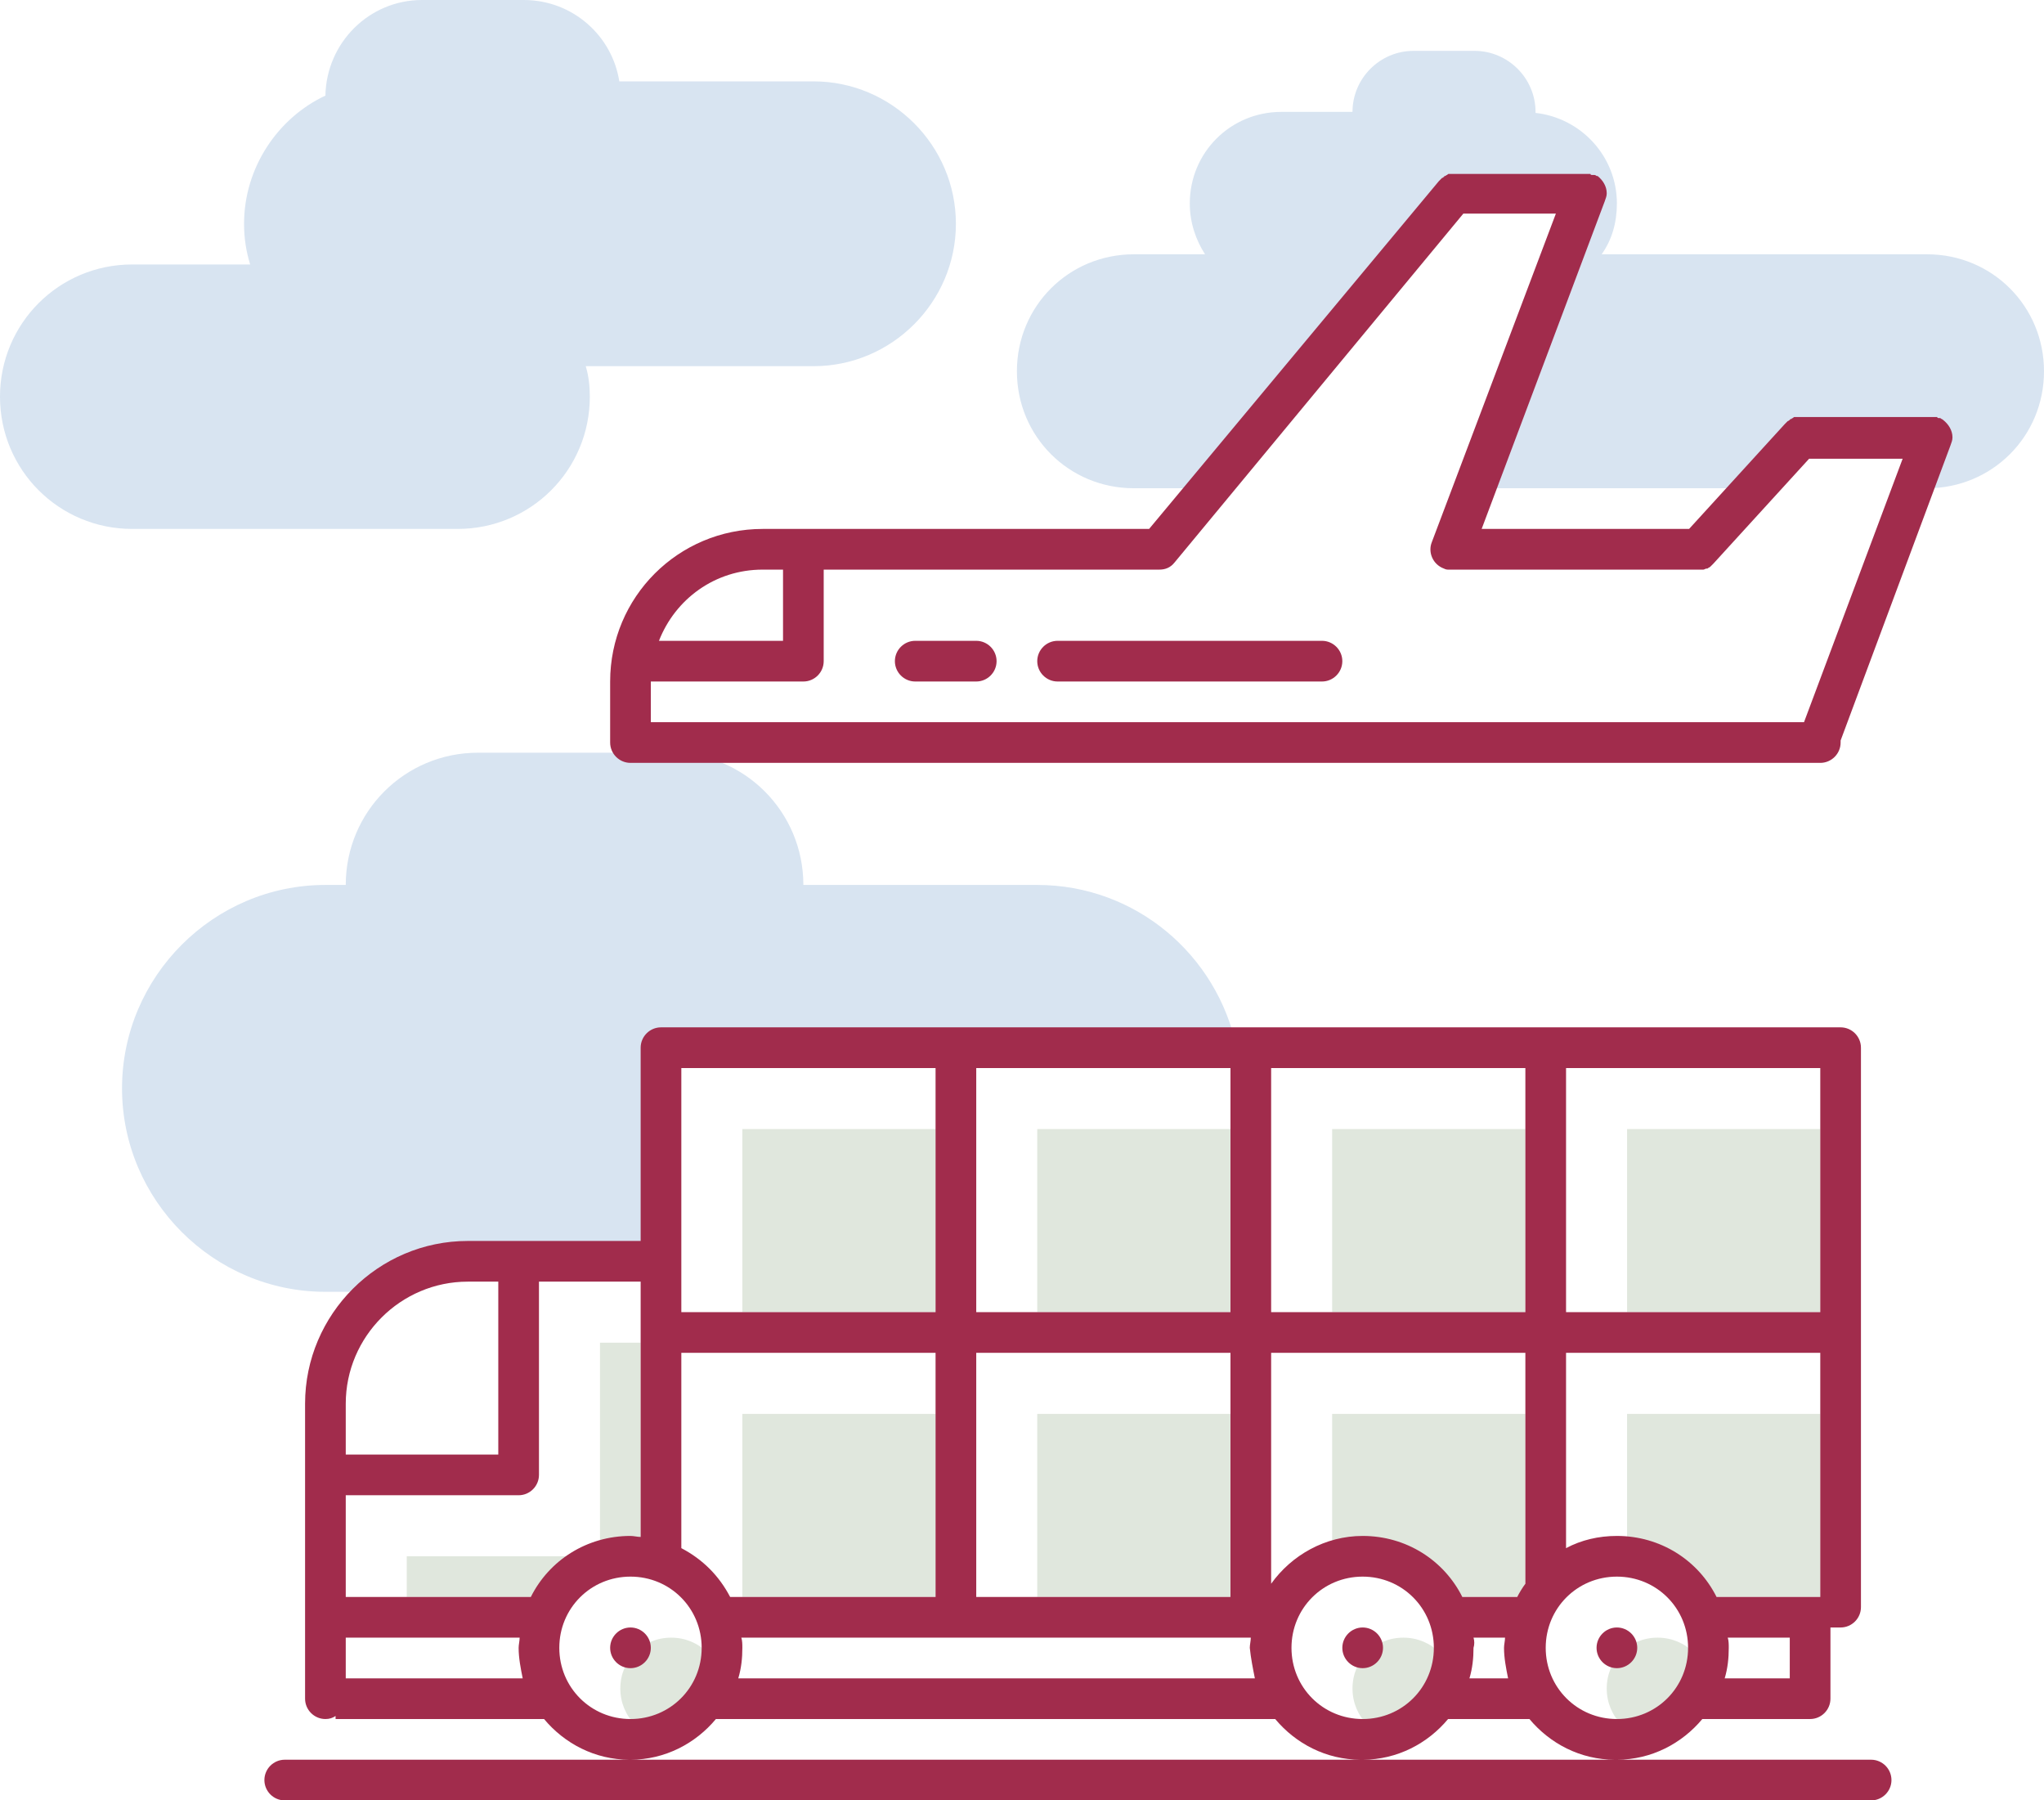 <?xml version="1.0" encoding="utf-8"?>
<!-- Generator: Adobe Illustrator 21.0.2, SVG Export Plug-In . SVG Version: 6.00 Build 0)  -->
<svg version="1.1" id="Слой_1" xmlns="http://www.w3.org/2000/svg" xmlns:xlink="http://www.w3.org/1999/xlink" x="0px" y="0px"
	 viewBox="0 0 201 177" style="enable-background:new 0 0 201 177;" xml:space="preserve">
<style type="text/css">
	.st0{fill-rule:evenodd;clip-rule:evenodd;fill:#D8E4F1;}
	.st1{fill-rule:evenodd;clip-rule:evenodd;fill:#E0E7DD;}
	.st2{fill-rule:evenodd;clip-rule:evenodd;fill:#A12C4C;}
</style>
<g>
	<g>
		<path class="st0" d="M102,87H79c0-7.2-5.8-13-13-13H47c-7.2,0-13,5.8-13,13h-2c-11,0-20,9-20,20c0,11,9,20,20,20h6.4l3.6-3h23v-21
			h56.6C119.7,93.9,111.7,87,102,87z M45,52c7.2,0,13-5.8,13-13c0-1-0.1-2-0.4-3H80c7.7,0,14-6.3,14-14c0-7.7-6.3-14-14-14H60.9
			c-0.7-4.5-4.6-8-9.4-8h-10c-5.2,0-9.4,4.2-9.5,9.4c-4.7,2.2-8,7.1-8,12.6c0,1.4,0.2,2.7,0.6,4H13C5.8,26,0,31.8,0,39
			c0,7.2,5.8,13,13,13H45z M189.5,25h-32c1-1.4,1.5-3.1,1.5-5c0-4.6-3.5-8.4-8-8.9c0,0,0,0,0-0.1c0-3.3-2.7-6-6-6h-6
			c-3.3,0-6,2.7-6,6h-7c-5,0-9,4-9,9c0,1.9,0.6,3.6,1.5,5h-7c-6.4,0-11.5,5.1-11.5,11.5c0,6.4,5.1,11.5,11.5,11.5h7.3L142,19h13
			l-9.9,29H173l4-5h13l-1.7,5h1.2c6.4,0,11.5-5.1,11.5-11.5C201,30.1,195.9,25,189.5,25z"/>
	</g>
</g>
<g>
	<g>
		<path class="st1" d="M102,157h19v-18h-19V157z M73,129h19v-18H73V129z M63,132h-4v21h4V132z M66,161c-2.8,0-5,2.2-5,5
			c0,2.8,2.2,5,5,5c2.8,0,5-2.2,5-5C71,163.2,68.8,161,66,161z M73,157h19v-18H73V157z M102,129h19v-18h-19V129z M160,153.1
			c2.7,0.3,5,1.8,6.5,3.9H179v-18h-19V153.1z M163,161c-2.8,0-5,2.2-5,5c0,2.8,2.2,5,5,5c2.8,0,5-2.2,5-5
			C168,163.2,165.8,161,163,161z M160,111v18h19v-18H160z M131,129h19v-18h-19V129z M131,153.5c0.9-0.3,1.9-0.5,3-0.5
			c3.1,0,5.9,1.6,7.5,4h8.5v-18h-19V153.5z M138,161c-2.8,0-5,2.2-5,5c0,2.8,2.2,5,5,5c2.8,0,5-2.2,5-5C143,163.2,140.8,161,138,161
			z M40,157h17v-4H40V157z"/>
	</g>
</g>
<g>
	<g>
		<path class="st2" d="M191.1,41.3C191,41.3,191,41.3,191.1,41.3c-0.1-0.1-0.2-0.1-0.3-0.2c0,0,0,0,0,0c0,0-0.1,0-0.1,0
			c-0.1,0-0.2,0-0.2-0.1c-0.1,0-0.2,0-0.2,0c0,0-0.1,0-0.1,0h-0.1c0,0,0,0,0,0H177c0,0-0.1,0-0.1,0c-0.1,0-0.1,0-0.2,0
			c-0.1,0-0.1,0-0.2,0c-0.1,0-0.1,0-0.2,0.1c-0.1,0-0.1,0.1-0.2,0.1c0,0-0.1,0-0.1,0.1c-0.1,0-0.1,0.1-0.2,0.1c0,0-0.1,0.1-0.1,0.1
			c-0.1,0.1-0.1,0.1-0.2,0.2c0,0,0,0,0,0L166.1,52h-20.4l12.1-32.2c0.1-0.3,0.2-0.5,0.2-0.8c0-0.7-0.4-1.3-0.9-1.7c0,0,0,0-0.1,0
			c-0.1-0.1-0.2-0.1-0.3-0.1c0,0,0,0,0,0c0,0-0.1,0-0.1,0c-0.1,0-0.2,0-0.2-0.1c-0.1,0-0.2,0-0.2,0c0,0-0.1,0-0.1,0h-0.1
			c0,0,0,0,0,0H143c0,0-0.1,0-0.1,0c-0.1,0-0.1,0-0.2,0c-0.1,0-0.1,0-0.2,0c-0.1,0-0.1,0-0.2,0.1c-0.1,0-0.1,0.1-0.2,0.1
			c0,0-0.1,0-0.1,0.1c-0.1,0-0.1,0.1-0.2,0.1c0,0-0.1,0.1-0.1,0.1c-0.1,0.1-0.1,0.1-0.2,0.2c0,0,0,0,0,0L113,52H75
			c-8.3,0-15,6.7-15,15v6c0,1.1,0.9,2,2,2h117c1.1,0,2-0.9,2-2c0-0.1,0-0.1,0-0.2l10.8-29c0.1-0.3,0.2-0.5,0.2-0.8
			C192,42.3,191.6,41.7,191.1,41.3z M75,56h2v7H64.8C66.4,58.9,70.3,56,75,56z M177.4,71H64v-4h15c1.1,0,2-0.9,2-2v-9h33v0
			c0.6,0,1.1-0.2,1.5-0.7L143.9,21h9.1l-12.2,32.3c-0.4,1,0.1,2.2,1.2,2.6c0.2,0.1,0.3,0.1,0.5,0.1c0.1,0,0.3,0,0.4,0h24
			c0,0,0.1,0,0.1,0c0,0,0.1,0,0.1,0c0.1,0,0.2,0,0.3,0c0,0,0.1,0,0.1,0c0.1,0,0.2-0.1,0.3-0.1c0,0,0,0,0.1,0
			c0.1-0.1,0.2-0.1,0.3-0.2c0,0,0,0,0,0c0.1-0.1,0.2-0.2,0.3-0.3c0,0,0,0,0,0l9.4-10.3h9.2L177.4,71z M130,63h-26c-1.1,0-2,0.9-2,2
			c0,1.1,0.9,2,2,2h26c1.1,0,2-0.9,2-2C132,63.9,131.1,63,130,63z M184,173h-25c3.4,0,6.4-1.6,8.4-4H178c1.1,0,2-0.9,2-2v-7h1
			c1.1,0,2-0.9,2-2v-55c0-1.1-0.9-2-2-2H65c-1.1,0-2,0.9-2,2v19H46c-8.8,0-16,7.2-16,16v29c0,1.1,0.9,2,2,2c0.4,0,0.7-0.1,1-0.3v0.3
			h20.5c2,2.4,5,4,8.4,4H28c-1.1,0-2,0.9-2,2c0,1.1,0.9,2,2,2h156c1.1,0,2-0.9,2-2C186,173.9,185.1,173,184,173z M176,165h-6.4
			c0.3-1,0.4-2,0.4-3c0-0.3,0-0.7-0.1-1h6.1V165z M154,105h25v24h-25V105z M154,133h25v24h-10.2c-1.8-3.6-5.5-6-9.8-6
			c-1.8,0-3.5,0.4-5,1.2V133z M125,105h25v24h-25V105z M125,133h25v22.7c-0.3,0.4-0.6,0.9-0.8,1.3h-5.4c-1.8-3.6-5.5-6-9.8-6
			c-3.7,0-7,1.9-9,4.7V133z M144.9,161h3.1c0,0.3-0.1,0.7-0.1,1c0,1,0.2,2,0.4,3h-3.8c0.3-1,0.4-2,0.4-3
			C145,161.7,145,161.3,144.9,161z M123.4,165H72.6c0.3-1,0.4-2,0.4-3c0-0.3,0-0.7-0.1-1h50.1c0,0.3-0.1,0.7-0.1,1
			C123,163,123.2,164,123.4,165z M96,105h25v24H96V105z M96,133h25v24H96V133z M67,105h25v24H67V105z M67,133h25v24H71.8
			c-1.1-2.1-2.7-3.7-4.8-4.8V133z M34,138c0-6.6,5.4-12,12-12h3v17H34V138z M34,165v-4h17.1c0,0.3-0.1,0.7-0.1,1c0,1,0.2,2,0.4,3H34
			z M52.2,157H34v-10h17c1.1,0,2-0.9,2-2v-19h10v25.1c-0.3,0-0.7-0.1-1-0.1C57.7,151,54,153.4,52.2,157z M55,162c0-3.9,3.1-7,7-7
			c3.9,0,7,3.1,7,7c0,3.9-3.1,7-7,7C58.1,169,55,165.9,55,162z M62,173c3.4,0,6.4-1.6,8.4-4h55c2,2.4,5,4,8.4,4H62z M127,162
			c0-3.9,3.1-7,7-7c3.9,0,7,3.1,7,7c0,3.9-3.1,7-7,7C130.1,169,127,165.9,127,162z M134,173c3.4,0,6.4-1.6,8.4-4h8c2,2.4,5,4,8.4,4
			H134z M152,162c0-3.9,3.1-7,7-7c3.9,0,7,3.1,7,7c0,3.9-3.1,7-7,7C155.1,169,152,165.9,152,162z M159,160c-1.1,0-2,0.9-2,2
			c0,1.1,0.9,2,2,2c1.1,0,2-0.9,2-2C161,160.9,160.1,160,159,160z M62,160c-1.1,0-2,0.9-2,2c0,1.1,0.9,2,2,2c1.1,0,2-0.9,2-2
			C64,160.9,63.1,160,62,160z M134,160c-1.1,0-2,0.9-2,2c0,1.1,0.9,2,2,2c1.1,0,2-0.9,2-2C136,160.9,135.1,160,134,160z M96,63h-6
			c-1.1,0-2,0.9-2,2c0,1.1,0.9,2,2,2h6c1.1,0,2-0.9,2-2C98,63.9,97.1,63,96,63z"/>
	</g>
</g>
</svg>
